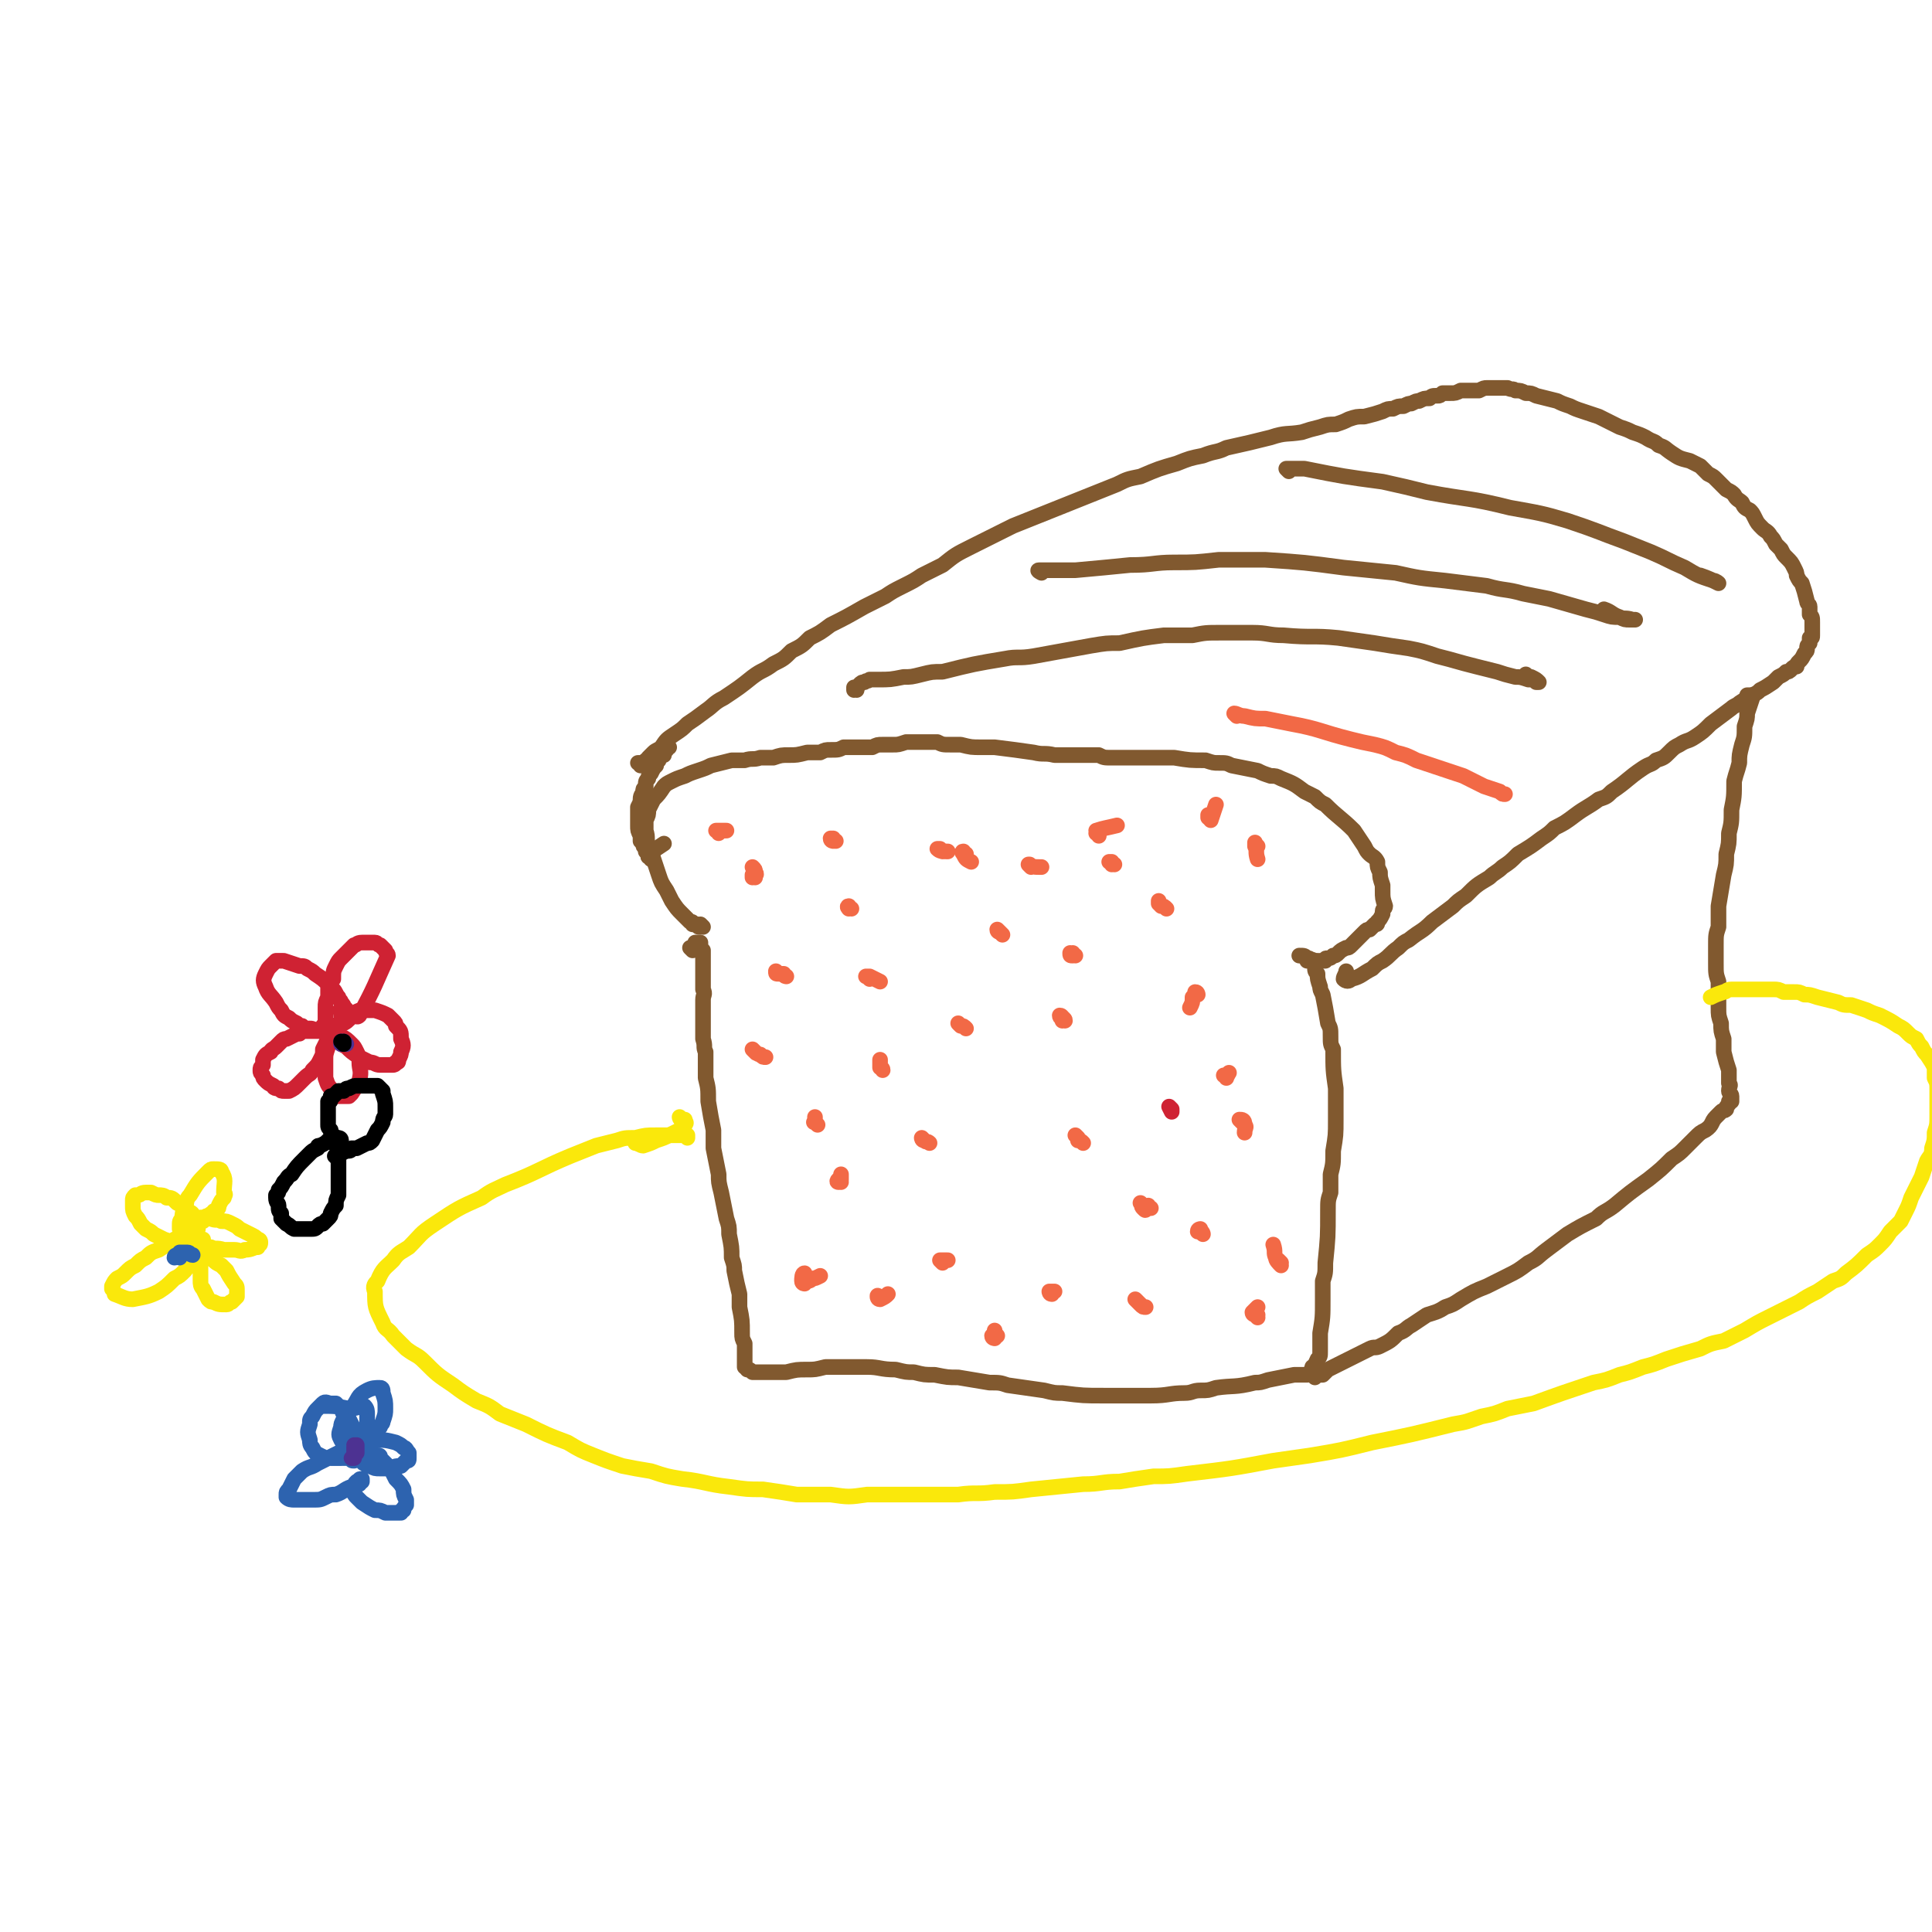 <svg viewBox='0 0 742 742' version='1.1' xmlns='http://www.w3.org/2000/svg' xmlns:xlink='http://www.w3.org/1999/xlink'><g fill='none' stroke='rgb(129,89,47)' stroke-width='6' stroke-linecap='round' stroke-linejoin='round'><path d='M270,356c0,0 -1,-1 -1,-1 0,0 0,0 0,1 0,0 0,0 0,0 -1,0 -1,0 -1,-1 -1,0 -1,0 -2,0 0,-1 0,-1 -1,-1 -1,-1 -1,-1 -1,-1 -1,-1 -1,-1 -2,-2 -2,-2 -2,-2 -4,-5 -1,-2 -1,-2 -2,-4 -2,-3 -2,-3 -3,-6 -1,-3 -1,-3 -2,-6 -1,-3 -1,-3 -2,-5 -1,-3 0,-3 -1,-6 0,-2 0,-2 0,-4 1,-2 1,-2 1,-4 1,-2 1,-2 2,-4 2,-2 2,-2 4,-5 1,-1 1,-1 3,-2 2,-1 2,-1 5,-2 2,-1 2,-1 5,-2 3,-1 3,-1 5,-2 4,-1 4,-1 8,-2 3,0 3,0 5,0 3,-1 3,0 6,-1 3,0 3,0 5,0 3,-1 3,-1 6,-1 3,0 3,0 7,-1 2,0 2,0 5,0 2,-1 2,-1 4,-1 3,0 3,0 5,-1 3,0 3,0 6,0 2,0 2,0 5,0 2,-1 2,-1 4,-1 2,0 2,0 4,0 2,0 2,0 5,-1 4,0 4,0 8,0 2,0 2,0 4,0 2,1 2,1 5,1 2,0 2,0 4,0 4,1 4,1 8,1 2,0 2,0 5,0 8,1 8,1 15,2 4,1 4,0 8,1 3,0 3,0 5,0 3,0 3,0 6,0 3,0 3,0 6,0 2,1 2,1 5,1 7,0 7,0 14,0 3,0 3,0 5,0 3,0 3,0 5,0 6,1 6,1 12,1 3,1 3,1 5,1 3,0 3,0 5,1 5,1 5,1 10,2 2,1 2,1 5,2 2,0 2,0 4,1 5,2 5,2 9,5 2,1 2,1 4,2 2,2 2,2 4,3 5,5 6,5 11,10 2,3 2,3 4,6 1,2 1,2 2,3 1,1 2,1 3,3 0,2 0,2 1,4 0,2 0,2 1,5 0,1 0,1 0,2 0,3 0,3 1,6 0,1 -1,1 -1,2 0,1 0,1 0,1 -1,2 -1,2 -2,3 0,1 0,1 -1,1 -1,1 -1,1 -2,2 -1,0 -1,0 -2,1 -1,1 -1,1 -2,2 -1,1 -1,1 -1,1 -1,1 -1,1 -2,2 -1,1 -1,1 -2,1 -2,1 -2,1 -3,2 -1,1 -1,1 -2,1 -1,1 -1,1 -2,1 -1,0 -1,0 -1,1 -1,0 -1,0 -1,0 -1,0 -1,0 -2,0 0,0 -1,0 -1,0 0,0 0,0 -1,0 0,-1 0,0 -1,0 0,-1 0,-1 -1,-1 -1,-1 -1,-1 -3,-1 '/><path d='M266,365c0,0 -1,-1 -1,-1 0,0 1,0 1,0 0,0 0,0 1,-1 0,0 0,0 0,-1 0,0 0,0 0,0 1,0 1,0 2,0 0,0 0,0 0,1 0,1 0,1 1,2 0,1 0,1 0,2 0,2 0,2 0,4 0,4 0,4 0,9 1,2 0,2 0,4 0,5 0,5 0,10 0,3 0,3 0,5 1,3 0,3 1,5 0,5 0,5 0,10 1,4 1,4 1,9 1,6 1,6 2,11 0,4 0,4 0,7 1,5 1,5 2,10 0,3 0,3 1,7 1,5 1,5 2,10 1,3 1,3 1,6 1,5 1,5 1,9 1,3 1,3 1,5 1,5 1,5 2,9 0,3 0,3 0,5 1,5 1,5 1,10 0,2 0,2 1,4 0,1 0,1 0,3 0,1 0,1 0,3 0,0 0,0 0,1 0,1 0,1 0,2 1,0 0,0 1,1 0,0 0,0 0,0 1,0 1,0 2,1 1,0 1,0 2,0 1,0 1,0 3,0 1,0 1,0 3,0 2,0 2,0 5,0 4,-1 4,-1 8,-1 3,0 3,0 7,-1 4,0 4,0 8,0 4,0 4,0 8,0 5,0 5,1 11,1 4,1 4,1 7,1 4,1 4,1 8,1 5,1 5,1 9,1 6,1 6,1 12,2 4,0 4,0 7,1 7,1 7,1 14,2 4,1 4,1 7,1 8,1 8,1 16,1 3,0 3,0 6,0 3,0 3,0 6,0 3,0 3,0 6,0 7,0 7,-1 13,-1 3,0 3,-1 6,-1 3,0 3,0 6,-1 7,-1 7,0 15,-2 2,0 2,0 5,-1 5,-1 5,-1 10,-2 2,0 2,0 5,0 1,-1 1,-1 2,-2 1,-1 1,-2 2,-4 1,-1 1,-1 1,-3 0,-3 0,-3 0,-7 1,-6 1,-6 1,-13 0,-3 0,-3 0,-7 1,-3 1,-3 1,-7 1,-10 1,-10 1,-20 0,-4 0,-4 1,-7 0,-3 0,-3 0,-7 1,-4 1,-4 1,-9 1,-6 1,-6 1,-12 0,-3 0,-3 0,-6 0,-3 0,-3 0,-6 -1,-7 -1,-7 -1,-15 -1,-2 -1,-2 -1,-5 0,-3 0,-3 -1,-5 -1,-6 -1,-6 -2,-11 -1,-2 -1,-2 -1,-3 -1,-3 -1,-3 -1,-5 -1,-1 -1,-1 -1,-3 0,0 0,0 0,0 0,-1 0,-1 0,-1 0,0 0,0 0,0 0,0 0,-1 0,-1 -1,0 -1,0 -1,0 0,0 0,0 0,0 -1,0 -1,0 -2,0 '/><path d='M246,294c0,0 0,-1 -1,-1 0,0 0,0 0,0 0,0 0,0 0,0 1,0 1,0 1,0 1,0 1,0 1,0 1,0 1,0 1,-1 1,0 1,-1 1,-1 1,-1 1,-1 2,-2 1,-1 2,-1 3,-2 2,-3 2,-3 5,-5 3,-2 3,-2 5,-4 3,-2 3,-2 7,-5 3,-2 3,-3 7,-5 6,-4 6,-4 11,-8 4,-3 4,-2 8,-5 4,-2 4,-2 7,-5 4,-2 4,-2 7,-5 4,-2 4,-2 8,-5 6,-3 6,-3 13,-7 4,-2 4,-2 8,-4 3,-2 3,-2 7,-4 4,-2 4,-2 7,-4 4,-2 4,-2 8,-4 5,-4 5,-4 11,-7 4,-2 4,-2 8,-4 4,-2 4,-2 8,-4 15,-6 15,-6 30,-12 5,-2 5,-2 10,-4 4,-2 4,-2 9,-3 7,-3 7,-3 14,-5 5,-2 5,-2 10,-3 5,-2 5,-1 9,-3 9,-2 9,-2 17,-4 6,-2 6,-1 12,-2 3,-1 3,-1 7,-2 3,-1 3,-1 6,-1 3,-1 3,-1 5,-2 3,-1 3,-1 6,-1 4,-1 4,-1 7,-2 2,-1 2,-1 4,-1 2,-1 2,-1 4,-1 2,-1 2,-1 3,-1 2,-1 2,-1 3,-1 2,-1 2,-1 4,-1 1,-1 1,-1 3,-1 1,0 1,0 2,-1 2,0 2,0 3,0 2,0 2,0 4,-1 1,0 1,0 2,0 1,0 1,0 2,0 2,0 2,0 3,0 2,-1 2,-1 3,-1 2,0 2,0 4,0 2,0 2,0 4,0 2,1 2,0 3,1 2,0 2,0 4,1 2,0 2,0 4,1 4,1 4,1 8,2 2,1 2,1 5,2 2,1 2,1 5,2 3,1 3,1 6,2 4,2 4,2 8,4 3,1 3,1 5,2 3,1 3,1 5,2 3,2 3,1 5,3 3,1 2,1 5,3 3,2 3,2 7,3 2,1 2,1 4,2 1,1 1,1 3,3 2,1 2,1 3,2 2,2 2,2 4,4 2,1 2,1 3,2 1,2 2,2 3,3 1,2 1,2 3,3 1,1 1,1 2,3 1,2 1,2 3,4 1,1 2,1 3,3 1,1 1,1 2,3 1,1 1,1 2,2 1,2 1,2 2,3 2,2 2,2 3,4 1,2 1,2 1,3 1,2 1,2 2,3 1,3 1,3 2,7 0,1 1,1 1,2 0,2 0,2 0,3 1,1 1,1 1,3 0,1 0,1 0,2 0,1 0,1 0,3 0,1 0,1 -1,1 0,1 0,1 0,2 -1,1 -1,1 -1,2 0,1 0,1 -1,2 -1,2 -1,2 -2,3 -1,1 -1,1 -1,2 -1,0 -1,0 -2,1 -1,1 -1,1 -2,1 -1,1 -1,1 -3,2 -1,1 -1,1 -2,2 -3,2 -3,2 -5,3 -1,1 -1,1 -3,2 -2,1 -2,1 -5,3 -1,1 -2,1 -3,2 -4,3 -4,3 -8,6 -3,3 -3,3 -6,5 -3,2 -3,1 -6,3 -2,1 -2,1 -4,3 -2,2 -2,2 -5,3 -2,2 -2,1 -5,3 -6,4 -6,5 -12,9 -2,2 -2,2 -5,3 -4,3 -5,3 -9,6 -4,3 -4,3 -8,5 -2,2 -2,2 -5,4 -4,3 -4,3 -9,6 -3,3 -3,3 -6,5 -2,2 -3,2 -5,4 -5,3 -5,3 -9,7 -3,2 -3,2 -5,4 -4,3 -4,3 -8,6 -4,4 -4,3 -9,7 -2,1 -2,1 -4,3 -3,2 -3,3 -6,5 -2,1 -2,1 -4,3 -4,2 -4,3 -8,4 -1,1 -2,1 -3,0 0,-1 1,-2 1,-3 '/><path d='M672,268c0,0 -1,-1 -1,-1 1,0 1,0 2,0 0,0 0,0 0,0 0,0 0,0 0,0 0,0 0,0 0,0 0,1 0,1 0,1 -1,3 -1,3 -2,6 0,2 0,2 -1,5 0,4 0,4 -1,7 -1,4 -1,4 -1,7 -1,4 -1,3 -2,7 0,6 0,6 -1,11 0,5 0,5 -1,9 0,4 0,4 -1,8 0,4 0,4 -1,8 -1,6 -1,6 -2,12 0,4 0,4 0,8 -1,3 -1,3 -1,7 0,4 0,4 0,7 0,4 0,4 1,7 0,5 0,5 0,10 0,3 0,3 1,6 0,3 0,3 1,6 0,3 0,3 0,5 1,4 1,4 2,7 0,2 0,2 0,5 1,1 0,1 0,3 0,1 1,1 1,2 0,1 0,1 0,2 0,0 0,0 -1,0 0,1 0,1 0,1 -1,1 -1,1 -1,2 -1,1 -1,0 -2,1 -1,1 -1,1 -2,2 -2,2 -1,3 -4,5 -2,1 -2,1 -4,3 -2,2 -2,2 -4,4 -2,2 -2,2 -5,4 -4,4 -4,4 -9,8 -7,5 -7,5 -13,10 -4,3 -4,2 -7,5 -6,3 -6,3 -11,6 -4,3 -4,3 -8,6 -4,3 -3,3 -7,5 -4,3 -4,3 -8,5 -4,2 -4,2 -8,4 -5,2 -5,2 -10,5 -3,2 -3,2 -6,3 -3,2 -4,2 -7,3 -3,2 -3,2 -6,4 -2,1 -2,2 -5,3 -3,3 -3,3 -7,5 -2,1 -2,0 -4,1 -2,1 -2,1 -4,2 -2,1 -2,1 -4,2 -2,1 -2,1 -4,2 -2,1 -2,1 -4,2 -1,1 -1,1 -2,2 -1,0 -1,0 -2,0 0,0 0,0 -1,0 0,1 0,1 0,1 -1,-1 -1,-1 -1,-1 0,-2 0,-2 0,-3 '/></g>
<g fill='none' stroke='rgb(250,232,11)' stroke-width='6' stroke-linecap='round' stroke-linejoin='round'><path d='M264,437c0,0 0,-1 -1,-1 0,0 1,1 1,1 0,0 0,0 0,-1 0,0 0,0 0,0 -1,0 -1,0 -1,0 -1,0 -1,0 -2,0 -1,0 -1,0 -2,0 -2,0 -2,0 -3,0 -2,0 -2,0 -4,0 -4,0 -4,0 -8,1 -4,0 -4,0 -7,1 -4,1 -4,1 -8,2 -5,2 -5,2 -10,4 -12,5 -12,6 -25,11 -4,2 -5,2 -9,5 -9,4 -9,4 -18,10 -6,4 -5,4 -10,9 -3,2 -4,2 -6,5 -3,3 -4,3 -6,8 -1,1 -2,2 -1,4 0,6 0,6 3,12 1,3 2,2 4,5 3,3 3,3 5,5 4,3 4,2 7,5 5,5 5,5 11,9 4,3 4,3 9,6 5,2 5,2 9,5 5,2 5,2 10,4 8,4 8,4 16,7 5,3 5,3 10,5 5,2 5,2 11,4 5,1 5,1 11,2 6,2 6,2 12,3 9,1 9,2 18,3 7,1 7,1 13,1 7,1 7,1 13,2 7,0 7,0 13,0 7,1 7,1 14,0 10,0 10,0 21,0 7,0 7,0 14,0 7,-1 7,0 14,-1 7,0 7,0 14,-1 10,-1 10,-1 20,-2 7,0 7,-1 14,-1 6,-1 6,-1 13,-2 6,0 6,0 13,-1 17,-2 17,-2 33,-5 7,-1 7,-1 14,-2 12,-2 12,-2 24,-5 15,-3 15,-3 31,-7 6,-1 5,-1 11,-3 5,-1 5,-1 10,-3 5,-1 5,-1 10,-2 11,-4 11,-4 23,-8 5,-1 5,-1 10,-3 4,-1 4,-1 9,-3 4,-1 4,-1 9,-3 6,-2 6,-2 13,-4 4,-2 4,-2 9,-3 4,-2 4,-2 8,-4 5,-3 5,-3 9,-5 6,-3 6,-3 12,-6 3,-2 3,-2 7,-4 3,-2 3,-2 6,-4 3,-1 3,-1 5,-3 4,-3 4,-3 8,-7 3,-2 3,-2 5,-4 2,-2 2,-2 4,-5 2,-2 2,-2 4,-4 1,-2 1,-2 2,-4 1,-2 1,-2 2,-5 2,-4 2,-4 4,-8 1,-3 1,-3 2,-6 1,-2 2,-2 2,-5 1,-3 1,-3 1,-6 1,-3 1,-3 1,-7 0,-2 0,-2 0,-5 0,-2 0,-2 0,-4 0,-3 0,-3 -1,-5 0,-2 0,-2 0,-4 -1,-2 -1,-2 -3,-5 -1,-1 -1,-1 -2,-3 -1,-1 -1,-1 -2,-3 -2,-1 -2,-1 -3,-2 -2,-2 -2,-2 -4,-3 -3,-2 -3,-2 -7,-4 -3,-1 -3,-1 -5,-2 -3,-1 -3,-1 -6,-2 -3,0 -3,0 -5,-1 -4,-1 -4,-1 -8,-2 -3,-1 -3,-1 -5,-1 -2,-1 -2,-1 -4,-1 -2,0 -2,0 -4,0 -2,-1 -2,-1 -4,-1 -2,0 -2,0 -4,0 -1,0 -1,0 -2,0 -1,0 -1,0 -2,0 -1,0 -1,0 -2,0 -3,0 -3,0 -6,0 -2,0 -2,1 -3,1 -3,1 -3,1 -5,2 '/><path d='M262,430c-1,0 -1,-1 -1,-1 0,0 0,1 1,1 0,0 0,0 1,0 0,1 1,1 0,2 0,1 -1,1 -2,2 -2,1 -2,1 -4,2 -2,1 -2,1 -5,2 -2,1 -2,1 -5,2 -1,0 -2,-1 -3,-1 '/></g>
<g fill='none' stroke='rgb(129,89,47)' stroke-width='6' stroke-linecap='round' stroke-linejoin='round'><path d='M257,287c0,0 -1,-1 -1,-1 0,0 0,0 0,1 0,0 0,0 0,0 0,0 0,0 0,0 0,0 0,0 0,0 0,1 0,1 0,1 -1,1 -1,1 -1,2 -1,0 -1,0 -2,1 0,0 0,0 0,1 -1,1 -1,1 -1,2 -1,1 -1,1 -2,3 -1,1 -1,1 -1,2 -1,1 -1,1 -1,3 -1,1 -1,1 -1,2 0,1 -1,1 -1,3 0,1 0,1 -1,3 0,1 0,1 0,2 0,3 0,3 0,5 0,2 0,2 1,4 0,1 0,1 0,2 1,1 1,1 1,1 0,1 0,1 1,2 0,0 0,0 0,1 1,0 0,0 1,1 0,0 0,0 0,1 0,0 0,0 0,0 0,0 0,0 0,0 0,0 0,0 0,0 0,0 0,0 0,0 '/><path d='M250,330c0,-1 -1,-1 -1,-1 0,-1 0,-1 0,-1 3,-2 3,-2 6,-4 '/><path d='M329,265c0,0 -1,0 -1,-1 0,0 0,1 0,1 0,0 0,-1 0,-1 1,0 1,0 2,-1 1,-1 1,-1 2,-1 1,-1 1,0 2,-1 0,0 0,0 1,0 1,0 1,0 2,0 5,0 5,0 10,-1 3,0 3,0 7,-1 4,-1 4,-1 8,-1 12,-3 12,-3 24,-5 5,-1 5,0 11,-1 11,-2 11,-2 22,-4 6,-1 6,-1 11,-1 9,-2 9,-2 17,-3 5,0 5,0 11,0 5,-1 5,-1 11,-1 6,0 6,0 12,0 6,0 6,1 12,1 11,1 11,0 21,1 7,1 7,1 14,2 6,1 6,1 13,2 5,1 5,1 11,3 8,2 7,2 15,4 4,1 4,1 8,2 3,1 3,1 7,2 2,0 2,0 5,1 2,0 2,0 3,1 1,0 1,0 1,0 0,0 0,0 0,0 -1,-1 -1,-1 -3,-2 -1,0 -1,0 -2,-1 '/><path d='M400,220c0,0 -2,-1 -1,-1 1,0 2,0 3,0 6,0 6,0 11,0 11,-1 11,-1 21,-2 9,0 9,-1 17,-1 8,0 8,0 17,-1 9,0 9,0 18,0 15,1 15,1 30,3 10,1 10,1 20,2 9,2 9,2 19,3 8,1 8,1 16,2 7,2 7,1 14,3 5,1 5,1 10,2 7,2 7,2 14,4 4,1 4,1 7,2 3,1 3,1 6,1 2,1 2,1 4,1 1,0 1,0 2,0 0,0 -1,0 -1,0 -3,-1 -3,0 -5,-1 -3,-1 -3,-2 -6,-3 '/><path d='M495,181c0,0 -1,-1 -1,-1 0,0 1,0 1,0 3,0 3,0 6,0 15,3 15,3 30,5 9,2 9,2 17,4 16,3 16,2 32,6 11,2 12,2 22,5 12,4 11,4 22,8 5,2 5,2 10,4 7,3 6,3 13,6 5,3 5,3 11,5 1,0 2,1 2,1 -2,-1 -4,-2 -7,-3 '/></g>
<g fill='none' stroke='rgb(242,105,70)' stroke-width='6' stroke-linecap='round' stroke-linejoin='round'><path d='M475,275c0,0 -1,-1 -1,-1 1,0 2,1 4,1 4,1 4,1 8,1 5,1 5,1 10,2 11,2 11,3 23,6 4,1 4,1 9,2 4,1 4,1 8,3 4,1 4,1 8,3 6,2 6,2 12,4 3,1 3,1 6,2 2,1 2,1 4,2 2,1 2,1 4,2 3,1 3,1 6,2 1,1 1,1 2,1 '/><path d='M309,493c0,0 -1,0 -1,-1 0,-1 0,-3 1,-3 0,0 -1,2 0,3 0,0 0,0 0,0 2,0 2,0 3,-1 1,0 1,0 3,-1 '/><path d='M362,485c0,0 -1,-1 -1,-1 0,0 1,0 1,0 0,0 0,0 0,0 1,0 1,0 2,0 '/><path d='M404,497c0,0 -1,-1 -1,-1 0,0 0,1 1,1 0,0 -1,-1 -1,-1 0,0 1,0 2,0 '/><path d='M382,514c0,0 -1,0 -1,-1 0,0 0,0 0,0 1,0 1,1 2,0 0,0 -1,-1 -1,-2 '/><path d='M338,499c-1,-1 -1,-2 -1,-1 0,0 0,1 1,1 0,0 0,0 0,0 2,-1 2,-1 3,-2 '/><path d='M323,454c0,0 0,-1 -1,-1 0,0 1,1 1,1 0,0 -1,-1 -1,-1 -1,1 0,1 0,1 1,0 1,0 1,-1 0,0 0,-1 0,-2 '/><path d='M314,432c-1,-1 -1,-1 -1,-1 -1,0 0,0 0,0 0,0 0,0 0,-1 0,0 0,0 0,-1 '/><path d='M290,404c0,0 -1,-1 -1,-1 0,0 1,1 1,1 1,1 0,0 0,0 0,0 1,1 2,1 1,1 1,1 2,1 '/><path d='M369,394c0,0 -1,-1 -1,-1 0,0 0,0 1,1 1,0 1,0 2,1 '/><path d='M414,437c0,0 -1,-1 -1,-1 0,0 0,0 0,0 1,1 1,1 1,2 1,0 1,0 2,1 '/><path d='M355,438c0,0 -1,-1 -1,-1 0,0 0,1 1,1 1,1 1,0 2,1 '/><path d='M339,411c0,-1 -1,-1 -1,-1 0,-1 0,0 0,0 0,0 0,0 0,0 0,-1 0,-1 0,-3 '/><path d='M327,349c-1,0 -1,-1 -1,-1 -1,0 0,1 0,1 0,0 0,0 0,0 0,0 0,0 0,-1 '/><path d='M320,323c0,0 -1,0 -1,-1 0,0 1,0 1,0 0,0 -1,0 0,0 0,1 0,1 1,1 '/><path d='M371,328c-1,0 -1,0 -1,-1 -1,0 0,1 0,1 0,0 0,0 0,0 1,2 1,2 3,3 '/><path d='M396,333c0,0 -1,-1 -1,-1 0,0 1,0 0,0 0,0 0,0 0,0 0,0 0,0 0,0 2,1 2,1 5,1 '/><path d='M446,348c0,-1 -1,-1 -1,-1 0,-1 0,-1 0,-1 0,0 0,0 0,0 0,1 0,1 1,2 1,0 1,0 2,1 '/><path d='M460,382c0,0 0,-1 -1,-1 0,0 0,1 -1,2 0,2 0,2 -1,4 '/><path d='M409,392c0,-1 -1,-1 -1,-1 0,-1 0,0 0,0 0,0 0,-1 -1,-1 0,1 1,1 1,2 0,0 0,0 0,0 '/><path d='M471,414c0,-1 -1,-1 -1,-1 0,0 0,0 1,0 0,0 0,0 0,0 1,0 0,0 1,-1 '/><path d='M477,431c0,0 -1,-1 -1,-1 1,0 2,0 2,2 1,1 0,1 0,3 '/><path d='M437,500c0,0 -1,-1 -1,-1 0,0 1,1 2,2 1,1 1,1 2,1 '/><path d='M483,506c0,0 -1,-1 -1,-1 0,0 1,0 1,0 -1,0 -2,0 -2,-1 1,-1 1,-1 2,-2 '/><path d='M492,485c0,0 -1,-1 -1,-1 0,0 1,2 1,2 -1,-1 -2,-2 -2,-3 -1,-2 0,-2 -1,-5 '/><path d='M462,474c0,0 0,-1 -1,-1 0,0 1,1 1,1 0,0 -1,-1 -2,-1 0,-1 1,-1 1,-1 '/><path d='M442,464c-1,0 -1,-1 -1,-1 -1,0 0,1 -1,1 0,1 0,1 -1,0 -1,-1 0,-1 -1,-2 '/><path d='M302,375c0,0 -1,0 -1,-1 -1,0 -1,0 -2,0 -1,0 -1,0 -1,-1 '/><path d='M290,337c0,0 -1,-1 -1,-1 0,0 0,1 0,1 1,-1 2,-1 1,-2 0,-1 0,-1 -1,-2 '/><path d='M276,320c0,0 0,-1 -1,-1 0,0 0,0 0,0 0,0 0,0 0,0 2,0 2,0 4,0 '/><path d='M362,327c0,0 0,0 -1,-1 0,0 -1,0 -1,0 1,1 2,1 4,1 '/><path d='M334,376c-1,-1 -1,-1 -1,-1 -1,0 0,0 0,0 0,0 0,0 1,0 2,1 2,1 4,2 '/><path d='M428,332c0,0 -1,0 -1,-1 0,0 0,1 0,1 0,0 0,-1 0,-1 0,0 0,0 0,0 -1,0 -1,0 -1,0 '/><path d='M422,321c0,0 0,-1 -1,-1 0,0 1,0 1,0 0,0 -1,0 -1,-1 3,-1 4,-1 8,-2 '/><path d='M465,314c0,0 -1,0 -1,-1 0,0 0,1 0,1 1,0 0,0 1,1 0,0 0,0 0,0 1,-3 1,-3 2,-6 '/><path d='M483,325c-1,-1 -1,-1 -1,-1 0,-1 0,0 0,0 0,0 0,0 0,1 1,2 0,2 1,5 '/><path d='M413,367c0,0 -1,0 -1,-1 0,0 1,1 0,1 0,0 0,0 0,-1 0,0 0,0 0,0 0,1 0,1 0,1 -1,0 -1,0 -1,-1 '/><path d='M384,358c0,0 -1,0 -1,-1 0,0 0,0 0,0 0,0 0,0 0,0 1,1 1,1 2,2 '/></g>
<g fill='none' stroke='rgb(207,34,51)' stroke-width='6' stroke-linecap='round' stroke-linejoin='round'><path d='M450,426c0,0 -1,-1 -1,-1 0,0 1,2 1,2 0,0 0,-1 0,-1 '/><path d='M132,389c-1,0 -1,-1 -1,-1 -1,0 0,0 0,0 1,1 1,1 1,0 1,0 1,0 1,0 0,-1 -1,-1 -1,-1 0,-1 0,-1 -1,-2 0,-1 -1,-1 -1,-2 -1,-1 -1,-2 -2,-3 -1,-1 -1,-1 -2,-2 -2,-2 -2,-2 -5,-4 -1,-1 -1,-1 -3,-2 -1,-1 -1,-1 -3,-1 -3,-1 -3,-1 -6,-2 -1,0 -1,0 -3,0 -1,1 -1,1 -2,2 -1,1 -1,1 -2,3 -1,2 -1,3 0,5 1,3 2,3 4,6 1,2 1,2 2,3 1,2 1,2 3,3 1,1 1,1 3,2 1,1 1,1 2,1 1,1 1,1 2,1 1,0 1,0 1,0 1,0 1,0 2,1 1,0 1,0 1,0 0,0 0,0 0,0 1,0 1,0 1,0 0,0 0,0 0,0 1,0 1,0 1,0 0,0 0,0 0,0 0,0 0,0 0,0 0,-1 0,-1 0,-2 1,-1 1,-1 1,-3 0,-2 0,-2 0,-4 0,-2 0,-2 1,-4 0,-2 0,-2 0,-4 1,-2 1,-2 2,-3 0,-3 0,-3 1,-5 1,-2 1,-2 2,-3 2,-2 2,-2 3,-3 1,-1 1,-1 2,-2 1,0 1,-1 3,-1 1,0 1,0 3,0 1,0 1,0 2,0 1,0 1,1 2,1 1,1 1,1 2,2 0,1 1,1 1,2 -5,11 -5,12 -11,23 -1,1 -1,0 -2,0 -2,1 -2,2 -4,3 -1,0 -1,0 -1,0 -1,0 -1,0 -2,1 -1,0 -1,0 -1,0 -1,0 -1,0 -2,1 0,0 0,0 -1,0 -1,0 -1,0 -2,0 -1,1 -1,1 -2,1 -1,0 -1,0 -2,0 -1,0 -1,0 -2,0 -1,0 -1,0 -2,1 -1,0 -1,0 -1,0 -2,1 -2,1 -4,2 -1,0 -1,0 -2,1 -1,1 -1,1 -2,2 -1,1 -2,1 -2,2 -2,1 -2,1 -3,3 0,1 0,1 0,2 -1,1 -1,1 -1,2 0,1 0,1 1,2 0,1 0,1 1,2 1,1 1,1 3,2 0,1 1,1 2,1 1,1 1,1 2,1 1,0 1,0 2,0 2,-1 2,-1 4,-3 1,-1 1,-1 2,-2 2,-2 2,-1 3,-3 2,-2 2,-2 3,-4 1,-2 1,-2 1,-4 1,-2 1,-2 2,-4 0,-1 0,-1 0,-2 1,-1 1,-1 1,-1 0,0 0,0 0,-1 0,0 0,0 0,0 '/><path d='M127,396c0,0 -1,-1 -1,-1 0,0 1,1 1,2 -1,1 -1,1 -1,2 0,2 0,2 0,3 -1,3 -1,3 -1,5 0,2 0,2 0,4 0,1 0,1 0,3 1,3 1,3 3,5 1,1 1,1 2,2 2,0 2,0 4,0 1,-1 1,-1 1,-1 2,-3 2,-3 3,-5 1,-4 0,-4 0,-7 0,-2 0,-2 -1,-4 -1,-2 -1,-2 -2,-3 -2,-2 -2,-2 -4,-3 -1,-1 -1,-1 -2,-1 -1,0 -1,-1 -2,-1 0,0 0,0 0,0 0,0 0,0 0,0 0,1 0,1 0,1 2,2 2,2 3,3 1,1 1,1 3,2 2,2 2,2 5,4 2,1 2,1 4,2 2,0 2,1 4,1 2,0 2,0 5,0 0,0 1,0 1,-1 1,0 1,0 1,-1 1,-2 1,-2 1,-3 1,-2 1,-3 0,-5 0,-3 0,-3 -2,-5 0,-1 0,-1 -1,-2 -1,-1 -1,-1 -2,-2 -2,-1 -2,-1 -5,-2 -1,0 -1,0 -3,0 -1,0 -1,0 -2,0 -1,0 -1,0 -3,1 -1,0 -1,0 -1,0 -1,0 -1,0 -1,1 -1,0 0,0 0,1 0,0 0,0 0,0 -1,0 -1,-1 -1,0 0,0 0,1 0,1 0,-1 -1,-1 -2,-2 '/></g>
<g fill='none' stroke='rgb(250,232,11)' stroke-width='6' stroke-linecap='round' stroke-linejoin='round'><path d='M76,472c0,0 -1,-1 -1,-1 0,0 0,0 1,0 0,0 0,0 0,0 0,0 0,0 0,0 -1,-2 -1,-2 -2,-4 0,-1 0,-1 -2,-2 -2,-2 -2,-2 -4,-3 -2,-2 -2,-2 -4,-2 -1,-1 -2,-1 -3,-1 -1,0 -1,0 -3,-1 -1,0 -1,0 -2,0 -2,0 -2,1 -3,1 -1,0 -1,0 -1,0 -1,1 -1,1 -1,2 0,1 0,1 0,2 0,2 0,2 1,4 1,1 1,1 2,3 1,1 1,1 2,2 2,1 2,1 3,2 2,1 2,1 4,2 3,1 3,1 5,2 2,0 2,0 3,0 1,0 1,0 2,0 1,0 1,0 2,0 0,0 0,0 0,0 1,0 1,0 2,-1 0,0 0,0 0,0 0,0 0,0 0,0 0,0 0,0 0,0 0,-1 0,-1 0,-1 0,-1 0,0 -1,-1 -1,0 -1,0 -2,0 -1,0 -1,0 -3,0 -2,0 -2,0 -4,1 -3,2 -3,2 -6,4 -3,1 -3,1 -5,3 -2,1 -2,1 -4,3 -2,1 -2,1 -4,3 -1,1 -1,1 -3,2 -1,1 -1,1 -2,3 0,1 0,1 0,1 1,1 1,2 1,2 3,1 4,2 7,2 5,-1 6,-1 10,-3 3,-2 3,-2 6,-5 2,-1 2,-1 4,-3 4,-5 3,-5 7,-11 0,-1 0,-1 0,-1 0,0 0,0 0,0 0,0 0,0 0,1 0,2 0,2 0,4 -1,2 -1,2 -1,4 0,1 0,1 0,3 0,2 0,2 0,4 0,1 0,2 1,3 1,2 1,2 2,4 1,1 1,1 2,1 2,1 2,1 5,1 1,0 1,-1 2,-1 1,-1 1,-1 1,-1 1,-1 1,-1 1,-1 0,-1 0,-1 0,-2 0,-2 0,-2 -1,-3 -2,-3 -2,-3 -3,-5 -1,-1 -1,-1 -2,-2 -2,-1 -2,-1 -3,-2 -1,-1 -1,-1 -2,-3 -2,-1 -2,-1 -3,-2 -1,-1 -1,-1 -2,-2 0,0 0,0 -1,0 0,0 0,0 0,0 '/><path d='M75,477c0,0 -1,-1 -1,-1 1,1 2,1 4,2 1,1 1,1 3,1 2,1 2,0 5,1 2,0 2,0 4,0 2,0 2,1 4,0 3,0 3,-1 5,-1 0,-1 0,-1 0,-1 1,0 1,0 1,-1 0,0 0,-1 -1,-1 -1,-1 -1,-1 -3,-2 -2,-1 -2,-1 -4,-2 -1,-1 -1,-1 -3,-2 -2,-1 -2,-1 -4,-1 -2,-1 -2,0 -4,-1 -1,0 -1,0 -2,0 -1,0 -1,0 -1,0 0,0 0,0 0,0 '/><path d='M78,469c0,-1 -1,-1 -1,-1 0,-1 1,0 2,0 0,-1 0,-1 1,-1 1,-1 1,-1 2,-1 0,-1 0,-1 1,-1 1,-1 1,-1 1,-2 1,-2 1,-2 2,-3 0,-1 1,-1 0,-2 0,-4 1,-5 -1,-8 0,-1 -1,-1 -3,-1 -1,0 -1,0 -2,1 -4,4 -4,4 -7,9 -2,2 -1,3 -2,5 -1,2 -1,2 -1,4 -1,1 -1,1 -1,3 0,0 0,0 0,1 0,0 0,0 0,0 0,0 0,0 0,0 1,-1 1,-1 2,-2 '/></g>
<g fill='none' stroke='rgb(45,99,175)' stroke-width='6' stroke-linecap='round' stroke-linejoin='round'><path d='M136,561c-1,0 -1,0 -1,-1 -1,-1 0,-1 0,-2 0,0 0,0 0,-1 1,-1 1,-1 1,-2 0,-1 0,-1 0,-2 0,-1 0,-1 0,-2 0,-1 0,-1 0,-2 -1,-2 -1,-2 -2,-4 -1,-1 -1,-1 -2,-2 -1,-1 0,-1 -1,-2 -1,-1 -1,-1 -2,-2 -1,0 -1,0 -2,0 -1,0 -2,-1 -3,0 -1,1 -1,1 -2,2 -1,1 -1,1 -2,3 -1,1 -1,1 -1,3 -1,3 -1,3 0,6 0,1 0,2 1,3 1,2 1,2 3,3 2,1 2,1 4,1 2,0 2,0 4,0 3,0 3,0 6,-1 0,0 0,0 1,0 1,0 1,0 1,0 0,0 0,0 0,0 -1,-1 -1,-1 -1,-1 -2,0 -2,0 -4,0 -2,0 -2,0 -4,0 -2,1 -2,1 -4,2 -2,1 -2,1 -4,2 -3,2 -3,1 -6,3 -2,2 -2,2 -3,3 -1,2 -1,2 -2,4 -1,1 -1,1 -1,2 0,0 0,1 0,1 1,1 2,1 3,1 2,0 2,0 3,0 2,0 2,0 4,0 3,0 3,0 5,-1 2,-1 2,-1 4,-1 3,-1 3,-2 6,-3 1,0 1,0 2,-1 1,0 1,0 1,0 1,-1 0,-1 1,-1 0,-1 0,-1 0,-1 0,0 0,0 0,0 -1,0 -1,0 -1,1 0,0 0,0 -1,0 0,0 0,0 0,0 -1,1 -1,1 -1,2 -1,1 -1,1 0,2 0,1 0,1 1,2 1,1 1,1 2,2 3,2 3,2 5,3 2,0 2,0 4,1 2,0 2,0 3,0 2,0 2,0 3,0 0,-1 0,-1 1,-1 0,-1 0,-1 1,-2 0,-1 0,-1 0,-2 -1,-2 -1,-2 -1,-4 -1,-2 -1,-2 -3,-4 -1,-2 -1,-2 -2,-4 -2,-2 -2,-2 -4,-4 0,-1 0,-1 -1,-1 -1,0 -1,0 -2,0 -1,0 -1,-1 -1,0 -1,0 -1,0 -2,1 0,0 0,0 0,1 -1,0 -1,0 0,0 0,1 -1,1 0,1 1,1 1,1 2,1 2,1 2,1 4,1 2,0 2,0 4,0 2,-1 2,-1 4,-1 1,-1 1,-1 2,-2 1,0 1,0 1,-1 0,-1 0,-1 0,-2 -1,-1 -1,-2 -2,-2 -1,-1 -1,-1 -3,-2 -4,-1 -4,-1 -9,-1 -1,0 -1,0 -2,1 0,0 0,0 0,0 0,0 0,-1 0,-1 1,-1 1,-1 2,-1 1,-1 1,-1 2,-2 0,-1 0,-1 1,-2 0,-1 1,-1 1,-2 1,-3 1,-3 1,-5 0,-3 0,-3 -1,-6 0,-1 0,-2 -1,-2 -2,0 -3,0 -5,1 -4,2 -3,3 -6,7 -2,2 -2,2 -3,4 -1,2 -1,2 -1,3 -1,3 -1,3 0,5 1,2 2,2 5,3 0,0 1,0 2,-1 1,-1 1,-1 2,-3 1,-2 1,-3 1,-6 0,-1 0,-1 0,-3 0,-1 0,-2 -1,-3 -2,0 -3,1 -6,1 -5,-1 -5,-1 -11,-1 '/><path d='M69,483c0,0 0,-1 -1,-1 0,0 0,1 -1,1 0,0 0,0 0,0 0,0 0,0 0,0 0,0 0,0 0,0 0,-1 1,-1 1,-1 1,0 1,0 1,-1 2,0 2,0 3,0 1,0 1,1 2,1 '/></g>
<g fill='none' stroke='rgb(77,50,146)' stroke-width='6' stroke-linecap='round' stroke-linejoin='round'><path d='M137,556c0,0 -1,-1 -1,-1 0,0 1,0 1,0 0,1 -1,1 -1,1 0,1 0,1 0,2 0,1 0,1 0,2 0,0 0,0 -1,0 0,0 0,0 0,0 1,-1 1,-1 2,-2 0,-2 0,-2 0,-3 '/><path d='M133,401c-1,0 -1,-1 -1,-1 -1,0 -1,0 -1,0 0,0 0,0 0,1 0,0 0,0 0,0 '/></g>
<g fill='none' stroke='rgb(0,0,0)' stroke-width='6' stroke-linecap='round' stroke-linejoin='round'><path d='M132,401c0,0 -1,-1 -1,-1 0,0 1,1 1,1 0,0 0,0 0,-1 '/><path d='M131,438c0,0 -1,-1 -1,-1 0,0 1,0 1,1 0,0 -1,0 -1,0 0,0 0,-1 -1,-1 0,0 -1,0 -1,0 -1,1 -1,1 -2,1 -1,1 -1,1 -3,2 -1,0 -1,0 -1,1 -2,1 -2,1 -3,2 -1,1 -1,1 -2,2 -3,3 -3,3 -5,6 -2,1 -1,1 -3,3 -1,2 -1,2 -2,3 0,1 0,1 -1,2 0,0 0,0 0,1 0,2 1,2 1,3 0,2 0,2 1,3 0,1 0,1 0,2 1,1 1,1 1,1 1,1 1,1 1,1 2,1 1,1 3,2 1,0 1,0 2,0 1,0 1,0 2,0 1,0 1,0 2,0 2,0 2,0 3,-1 1,-1 1,-1 2,-1 1,-1 1,-1 2,-2 1,-1 1,-1 1,-2 1,-2 1,-2 2,-3 0,-2 0,-2 1,-4 0,-1 0,-1 0,-2 0,-1 0,-1 0,-2 0,-2 0,-2 0,-3 0,-2 0,-2 0,-4 0,-1 0,-1 0,-2 0,-1 0,-1 0,-1 0,-1 0,-1 0,-1 0,0 0,0 0,-1 0,0 0,0 0,0 0,0 0,0 0,0 0,0 0,0 0,-1 0,0 0,0 0,0 '/><path d='M131,443c0,0 -1,-1 -1,-1 0,0 0,0 0,0 0,0 0,0 0,0 0,-1 0,-1 0,-1 0,0 0,0 0,-1 0,0 0,0 -1,0 0,-1 0,-1 0,-2 -1,0 -1,0 -1,-1 0,0 0,0 0,-1 -1,-1 -1,-1 -1,-2 -1,-1 -1,-1 -1,-2 0,-1 0,-1 0,-2 0,-1 0,-1 0,-2 0,-2 0,-2 0,-3 0,-1 0,-1 0,-2 1,0 1,0 1,-1 0,0 0,0 0,-1 1,0 1,0 1,0 1,-1 1,-1 2,-2 1,0 1,0 2,0 1,-1 1,-1 2,-1 2,-1 2,-1 3,-1 3,0 3,0 6,0 1,0 1,0 2,0 1,1 1,1 2,2 0,1 0,1 0,1 1,3 1,3 1,5 0,1 0,1 0,3 0,1 -1,1 -1,3 -1,2 -1,2 -2,3 -1,2 -1,2 -2,4 -1,1 -1,1 -2,1 -2,1 -2,1 -4,2 -1,0 -1,0 -1,0 -1,0 -1,0 -1,0 0,0 0,1 -1,1 -1,0 -1,0 -3,1 0,0 0,0 -1,0 0,1 0,1 0,1 0,0 0,0 0,0 -1,0 -1,0 -1,0 0,0 0,0 0,0 '/><path d='M130,445c-1,0 -1,-1 -1,-1 -1,0 0,0 0,0 0,0 0,0 0,0 '/></g>
</svg>
